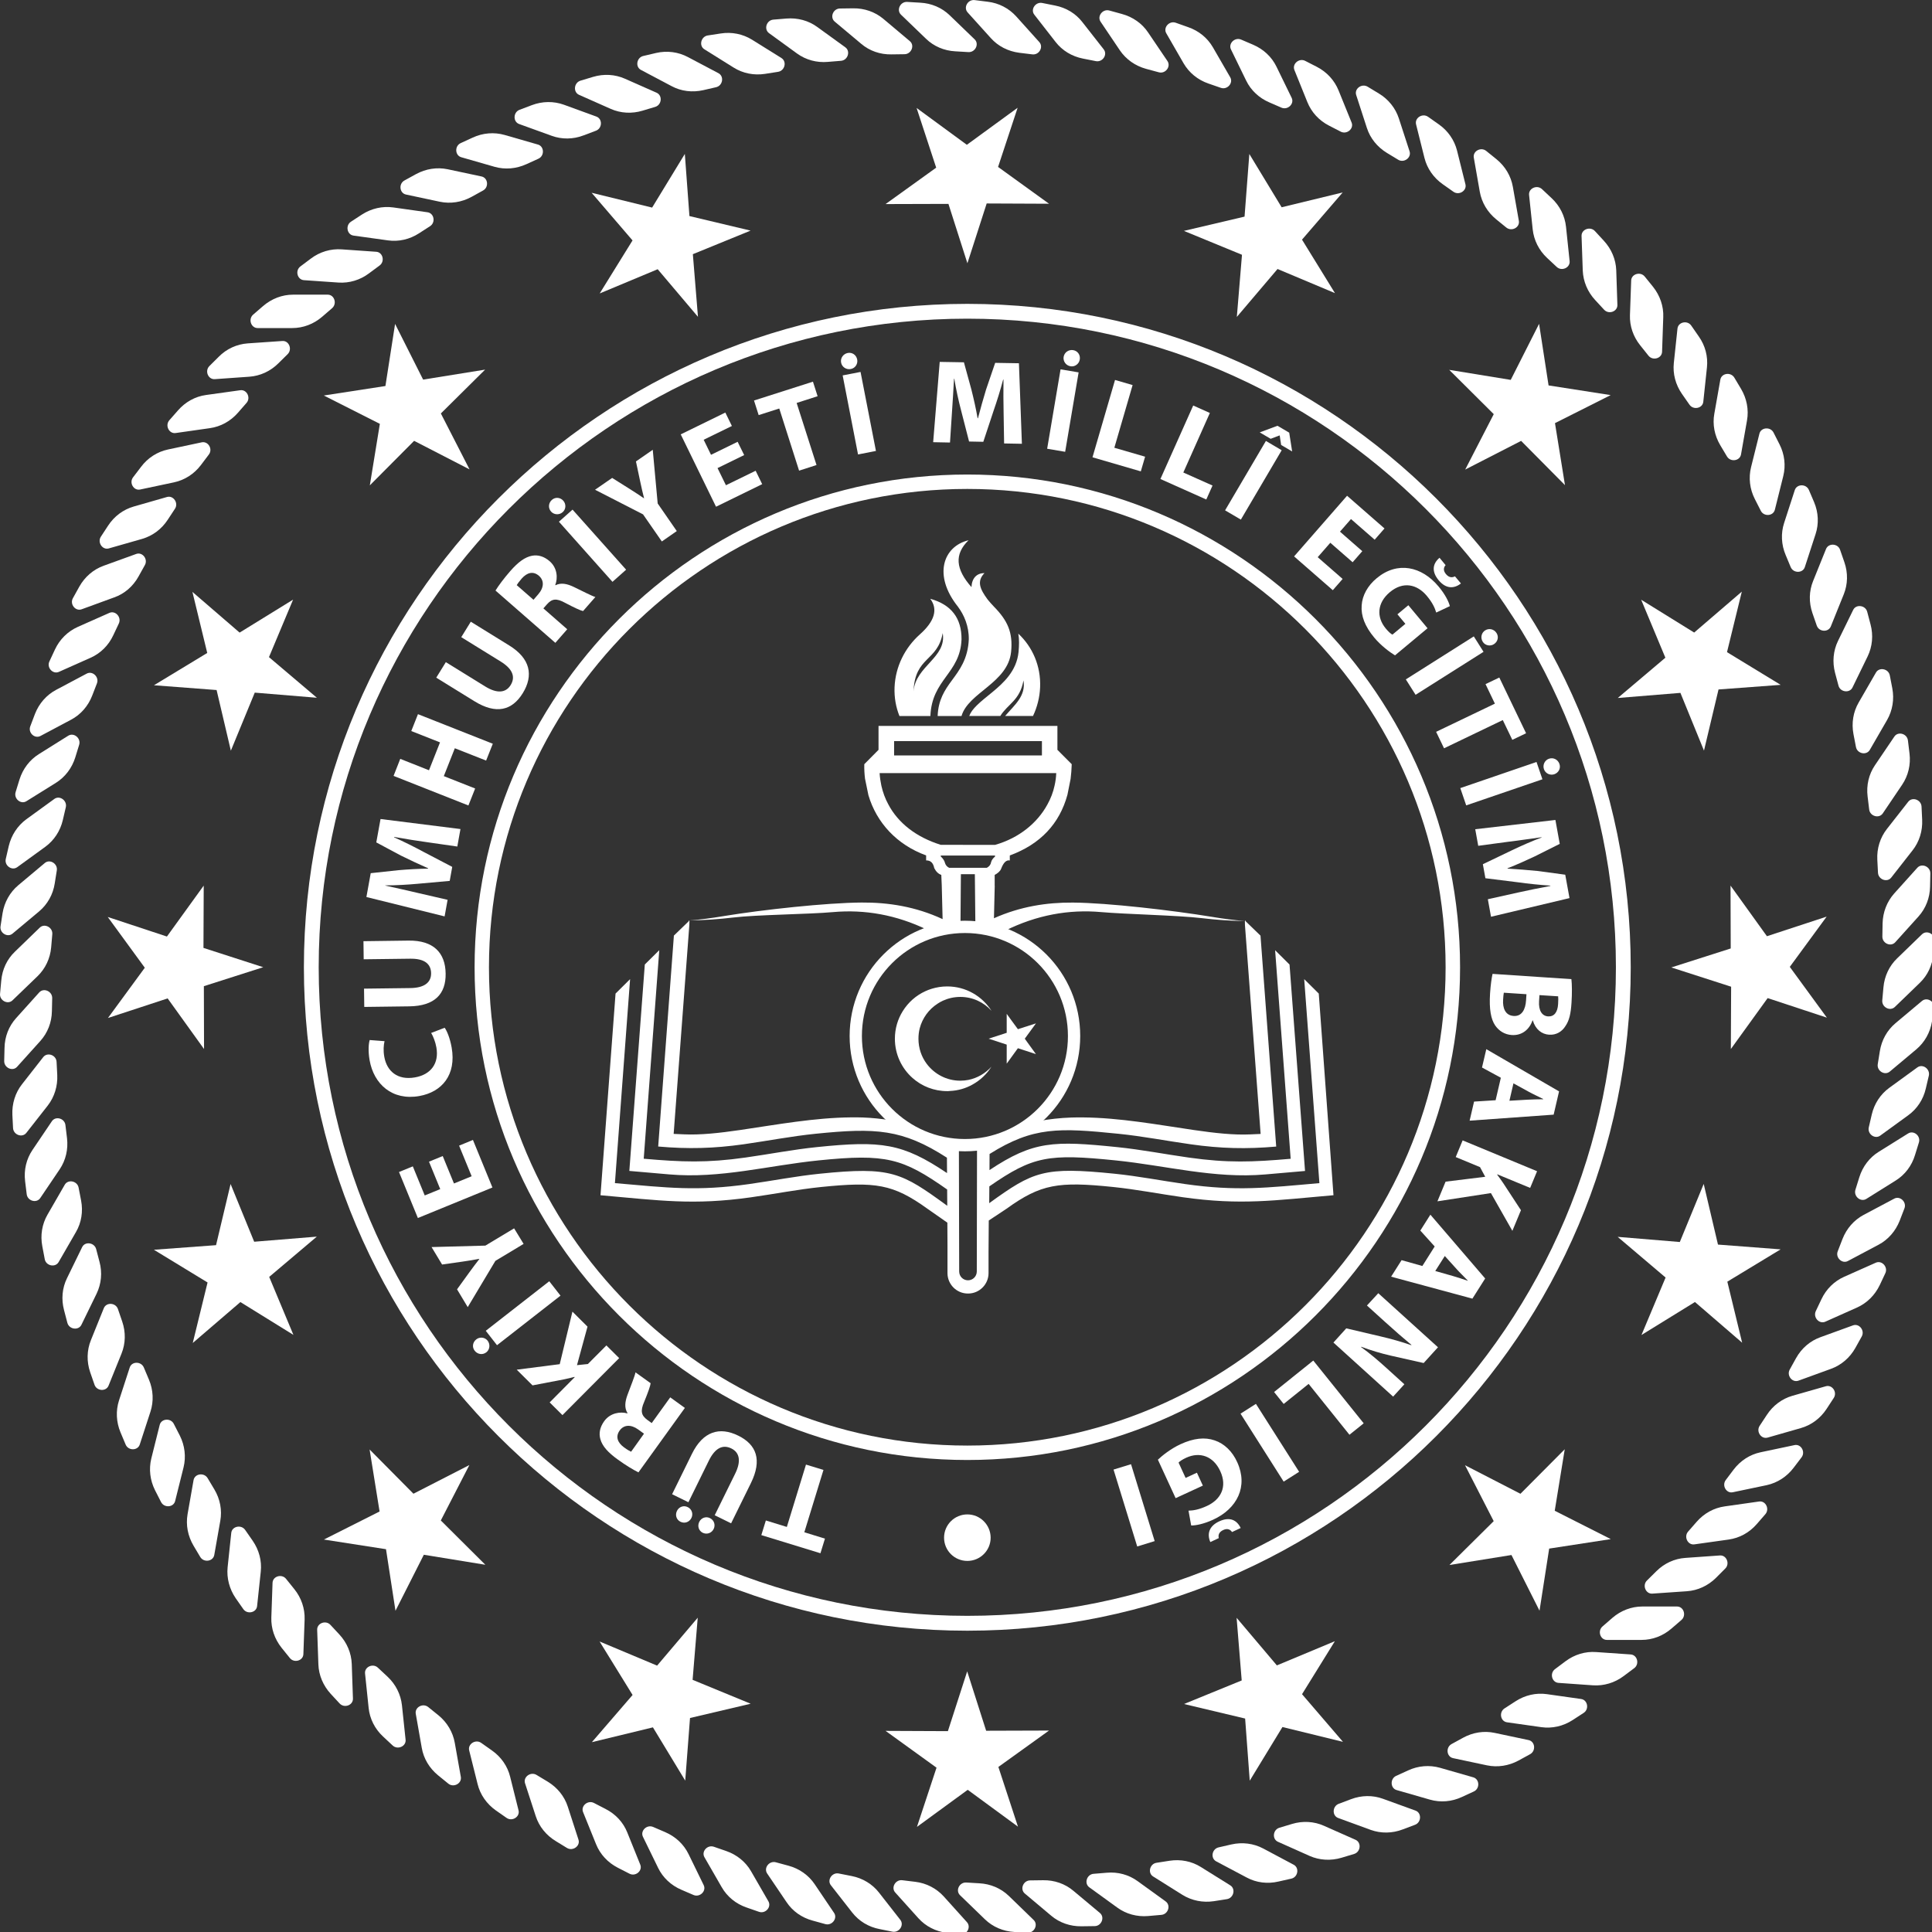 <?xml version="1.0" encoding="UTF-8"?>
<svg xmlns="http://www.w3.org/2000/svg" xmlns:xlink="http://www.w3.org/1999/xlink" width="300pt" height="300pt" viewBox="0 0 300 300" version="1.1">
<rect x="0" y="0" width="300" height="300" fill="#333333" stroke="none"/>
<g id="surface1">
<path style=" stroke:none;fill-rule:nonzero;fill:rgb(255,255,255);fill-opacity:1;" d="M 254.895 254.645 L 249.516 254.645 C 248.484 254.645 248.031 253.25 248.836 252.555 L 250.379 251.215 C 251.695 250.082 253.34 249.457 255.027 249.457 L 260.406 249.457 C 261.438 249.457 261.902 250.844 261.094 251.547 L 259.551 252.879 C 258.234 254.023 256.594 254.645 254.895 254.645 "/>
<path style=" stroke:none;fill-rule:nonzero;fill:rgb(255,255,255);fill-opacity:1;" d="M 261.934 247.086 L 256.562 247.457 C 255.547 247.52 254.984 246.168 255.734 245.426 L 257.195 243.98 C 258.422 242.754 260.02 242.023 261.703 241.91 L 267.07 241.531 C 268.098 241.457 268.652 242.824 267.895 243.566 L 266.453 245.012 C 265.211 246.238 263.625 246.969 261.934 247.086 "/>
<path style=" stroke:none;fill-rule:nonzero;fill:rgb(255,255,255);fill-opacity:1;" d="M 268.43 239.059 L 263.094 239.809 C 262.074 239.949 261.43 238.629 262.125 237.828 L 263.465 236.293 C 264.613 234.984 266.148 234.141 267.82 233.91 L 273.156 233.152 C 274.18 233.012 274.816 234.324 274.125 235.121 L 272.785 236.664 C 271.633 237.992 270.098 238.824 268.43 239.059 "/>
<path style=" stroke:none;fill-rule:nonzero;fill:rgb(255,255,255);fill-opacity:1;" d="M 274.34 230.613 L 269.074 231.715 C 268.066 231.938 267.336 230.668 267.973 229.82 L 269.199 228.195 C 270.254 226.805 271.727 225.859 273.379 225.508 L 278.648 224.395 C 279.656 224.176 280.387 225.445 279.746 226.293 L 278.508 227.922 C 277.461 229.301 275.988 230.25 274.34 230.613 "/>
<path style=" stroke:none;fill-rule:nonzero;fill:rgb(255,255,255);fill-opacity:1;" d="M 279.641 221.75 L 274.473 223.23 C 273.477 223.512 272.656 222.297 273.234 221.406 L 274.355 219.703 C 275.301 218.25 276.711 217.199 278.332 216.734 L 283.508 215.258 C 284.504 214.969 285.328 216.176 284.746 217.07 L 283.625 218.785 C 282.672 220.234 281.27 221.285 279.641 221.75 "/>
<path style=" stroke:none;fill-rule:nonzero;fill:rgb(255,255,255);fill-opacity:1;" d="M 284.32 212.551 L 279.27 214.387 C 278.297 214.742 277.391 213.594 277.91 212.66 L 278.898 210.879 C 279.746 209.359 281.074 208.215 282.672 207.641 L 287.723 205.805 C 288.695 205.445 289.602 206.602 289.09 207.527 L 288.094 209.316 C 287.242 210.832 285.91 211.973 284.32 212.551 "/>
<path style=" stroke:none;fill-rule:nonzero;fill:rgb(255,255,255);fill-opacity:1;" d="M 288.344 203.039 L 283.43 205.234 C 282.488 205.648 281.508 204.57 281.949 203.602 L 282.824 201.758 C 283.562 200.18 284.812 198.945 286.359 198.258 L 291.277 196.07 C 292.215 195.656 293.203 196.742 292.758 197.695 L 291.887 199.547 C 291.129 201.125 289.887 202.352 288.344 203.039 "/>
<path style=" stroke:none;fill-rule:nonzero;fill:rgb(255,255,255);fill-opacity:1;" d="M 291.695 193.285 L 286.941 195.809 C 286.039 196.293 284.973 195.277 285.363 194.297 L 286.102 192.387 C 286.738 190.762 287.891 189.449 289.383 188.648 L 294.137 186.125 C 295.043 185.641 296.109 186.66 295.715 187.648 L 294.984 189.547 C 294.34 191.176 293.191 192.492 291.695 193.285 "/>
<path style=" stroke:none;fill-rule:nonzero;fill:rgb(255,255,255);fill-opacity:1;" d="M 294.363 183.312 L 289.797 186.168 C 288.922 186.707 287.805 185.77 288.105 184.758 L 288.711 182.809 C 289.23 181.148 290.289 179.742 291.727 178.852 L 296.285 176.008 C 297.16 175.453 298.289 176.391 297.965 177.41 L 297.363 179.352 C 296.859 181.027 295.793 182.422 294.363 183.312 "/>
<path style=" stroke:none;fill-rule:nonzero;fill:rgb(255,255,255);fill-opacity:1;" d="M 296.32 173.172 L 291.965 176.336 C 291.129 176.945 289.945 176.09 290.184 175.059 L 290.645 173.066 C 291.039 171.371 292.004 169.906 293.375 168.91 L 297.727 165.746 C 298.562 165.137 299.742 166 299.508 167.031 L 299.039 169.023 C 298.648 170.727 297.68 172.184 296.32 173.172 "/>
<path style=" stroke:none;fill-rule:nonzero;fill:rgb(255,255,255);fill-opacity:1;" d="M 297.566 162.941 L 293.449 166.391 C 292.652 167.059 291.402 166.281 291.578 165.234 L 291.902 163.223 C 292.18 161.496 293.031 159.977 294.328 158.883 L 298.449 155.426 C 299.242 154.766 300.492 155.535 300.316 156.582 L 300 158.602 C 299.719 160.324 298.863 161.848 297.566 162.941 "/>
<path style=" stroke:none;fill-rule:nonzero;fill:rgb(255,255,255);fill-opacity:1;" d="M 298.098 152.625 L 294.23 156.363 C 293.477 157.078 292.188 156.398 292.277 155.34 L 292.461 153.305 C 292.617 151.566 293.367 149.984 294.586 148.812 L 298.449 145.074 C 299.195 144.359 300.496 145.047 300.395 146.105 L 300.211 148.137 C 300.062 149.871 299.32 151.457 298.098 152.625 "/>
<path style=" stroke:none;fill-rule:nonzero;fill:rgb(255,255,255);fill-opacity:1;" d="M 297.902 142.312 L 294.297 146.309 C 293.605 147.078 292.273 146.484 292.293 145.426 L 292.328 143.375 C 292.371 141.637 293 140.012 294.129 138.742 L 297.727 134.742 C 298.422 133.98 299.77 134.57 299.742 135.641 L 299.699 137.676 C 299.672 139.422 299.031 141.055 297.902 142.312 "/>
<path style=" stroke:none;fill-rule:nonzero;fill:rgb(255,255,255);fill-opacity:1;" d="M 296.992 132.031 L 293.68 136.258 C 293.051 137.086 291.668 136.582 291.613 135.523 L 291.508 133.477 C 291.422 131.75 291.949 130.066 292.988 128.734 L 296.305 124.5 C 296.941 123.684 298.309 124.176 298.375 125.234 L 298.473 127.281 C 298.555 129.027 298.031 130.699 296.992 132.031 "/>
<path style=" stroke:none;fill-rule:nonzero;fill:rgb(255,255,255);fill-opacity:1;" d="M 295.371 121.84 L 292.363 126.293 C 291.789 127.156 290.371 126.75 290.246 125.699 L 290 123.672 C 289.789 121.938 290.188 120.234 291.137 118.832 L 294.152 114.379 C 294.727 113.516 296.137 113.918 296.262 114.977 L 296.508 117.004 C 296.719 118.734 296.312 120.438 295.371 121.84 "/>
<path style=" stroke:none;fill-rule:nonzero;fill:rgb(255,255,255);fill-opacity:1;" d="M 293.031 111.793 L 290.344 116.441 C 289.824 117.34 288.387 117.031 288.191 115.992 L 287.805 113.988 C 287.484 112.281 287.762 110.551 288.613 109.086 L 291.297 104.434 C 291.809 103.539 293.254 103.84 293.449 104.883 L 293.836 106.883 C 294.16 108.586 293.871 110.32 293.031 111.793 "/>
<path style=" stroke:none;fill-rule:nonzero;fill:rgb(255,255,255);fill-opacity:1;" d="M 290.008 101.918 L 287.652 106.758 C 287.203 107.676 285.734 107.48 285.477 106.457 L 284.949 104.484 C 284.504 102.801 284.664 101.055 285.398 99.535 L 287.762 94.703 C 288.211 93.777 289.676 93.98 289.938 94.996 L 290.461 96.973 C 290.906 98.648 290.742 100.402 290.008 101.918 "/>
<path style=" stroke:none;fill-rule:nonzero;fill:rgb(255,255,255);fill-opacity:1;" d="M 286.297 92.289 L 284.285 97.277 C 283.891 98.23 282.434 98.133 282.098 97.121 L 281.43 95.191 C 280.863 93.543 280.898 91.797 281.535 90.227 L 283.547 85.242 C 283.941 84.289 285.406 84.379 285.734 85.391 L 286.402 87.324 C 286.969 88.973 286.93 90.719 286.297 92.289 "/>
<path style=" stroke:none;fill-rule:nonzero;fill:rgb(255,255,255);fill-opacity:1;" d="M 281.922 82.934 L 280.254 88.055 C 279.945 89.027 278.477 89.043 278.059 88.062 L 277.273 86.176 C 276.594 84.57 276.516 82.816 277.035 81.215 L 278.695 76.098 C 279.02 75.121 280.484 75.109 280.891 76.098 L 281.691 77.969 C 282.371 79.582 282.449 81.328 281.922 82.934 "/>
<path style=" stroke:none;fill-rule:nonzero;fill:rgb(255,255,255);fill-opacity:1;" d="M 276.906 73.922 L 275.602 79.141 C 275.359 80.152 273.891 80.258 273.414 79.309 L 272.484 77.48 C 271.695 75.93 271.5 74.191 271.902 72.551 L 273.203 67.332 C 273.457 66.336 274.922 66.23 275.398 67.176 L 276.32 68.992 C 277.109 70.535 277.312 72.281 276.906 73.922 "/>
<path style=" stroke:none;fill-rule:nonzero;fill:rgb(255,255,255);fill-opacity:1;" d="M 271.277 65.27 L 270.344 70.566 C 270.168 71.582 268.711 71.793 268.164 70.879 L 267.117 69.125 C 266.227 67.625 265.898 65.906 266.199 64.246 L 267.133 58.953 C 267.312 57.934 268.758 57.73 269.305 58.637 L 270.352 60.391 C 271.234 61.883 271.57 63.609 271.277 65.27 "/>
<path style=" stroke:none;fill-rule:nonzero;fill:rgb(255,255,255);fill-opacity:1;" d="M 265.055 57.039 L 264.488 62.379 C 264.391 63.406 262.953 63.715 262.344 62.844 L 261.18 61.176 C 260.184 59.742 259.734 58.047 259.91 56.371 L 260.477 51.027 C 260.582 49.996 262.02 49.688 262.617 50.559 L 263.785 52.242 C 264.789 53.664 265.23 55.348 265.055 57.039 "/>
<path style=" stroke:none;fill-rule:nonzero;fill:rgb(255,255,255);fill-opacity:1;" d="M 258.27 49.246 L 258.086 54.625 C 258.051 55.656 256.641 56.062 255.977 55.234 L 254.707 53.645 C 253.605 52.281 253.043 50.629 253.098 48.938 L 253.289 43.559 C 253.324 42.527 254.734 42.121 255.398 42.949 L 256.684 44.535 C 257.77 45.902 258.34 47.562 258.27 49.246 "/>
<path style=" stroke:none;fill-rule:nonzero;fill:rgb(255,255,255);fill-opacity:1;" d="M 250.969 41.961 L 251.148 47.34 C 251.191 48.371 249.812 48.875 249.09 48.098 L 247.699 46.594 C 246.516 45.32 245.84 43.699 245.77 42.016 L 245.582 36.637 C 245.555 35.605 246.93 35.102 247.656 35.879 L 249.039 37.379 C 250.223 38.656 250.906 40.277 250.969 41.961 "/>
<path style=" stroke:none;fill-rule:nonzero;fill:rgb(255,255,255);fill-opacity:1;" d="M 243.168 35.199 L 243.73 40.543 C 243.836 41.566 242.504 42.176 241.727 41.449 L 240.23 40.051 C 238.961 38.867 238.176 37.289 237.996 35.613 L 237.434 30.27 C 237.328 29.246 238.668 28.648 239.438 29.367 L 240.934 30.77 C 242.203 31.953 242.988 33.523 243.168 35.199 "/>
<path style=" stroke:none;fill-rule:nonzero;fill:rgb(255,255,255);fill-opacity:1;" d="M 234.914 29 L 235.848 34.297 C 236.023 35.32 234.734 36 233.898 35.332 L 232.32 34.051 C 230.977 32.949 230.078 31.449 229.781 29.777 L 228.852 24.484 C 228.668 23.461 229.965 22.773 230.785 23.441 L 232.379 24.73 C 233.723 25.824 234.621 27.332 234.914 29 "/>
<path style=" stroke:none;fill-rule:nonzero;fill:rgb(255,255,255);fill-opacity:1;" d="M 226.25 23.391 L 227.551 28.609 C 227.805 29.605 226.562 30.395 225.688 29.777 L 224.023 28.602 C 222.602 27.605 221.598 26.152 221.191 24.527 L 219.887 19.309 C 219.641 18.301 220.883 17.527 221.754 18.137 L 223.414 19.309 C 224.84 20.305 225.84 21.758 226.25 23.391 "/>
<path style=" stroke:none;fill-rule:nonzero;fill:rgb(255,255,255);fill-opacity:1;" d="M 217.215 18.391 L 218.879 23.504 C 219.195 24.484 218.008 25.355 217.105 24.801 L 215.359 23.742 C 213.871 22.836 212.77 21.477 212.25 19.871 L 210.59 14.758 C 210.266 13.777 211.453 12.914 212.363 13.461 L 214.109 14.52 C 215.598 15.418 216.691 16.785 217.215 18.391 "/>
<path style=" stroke:none;fill-rule:nonzero;fill:rgb(255,255,255);fill-opacity:1;" d="M 207.855 14.051 L 209.875 19.027 C 210.266 19.984 209.137 20.93 208.191 20.445 L 206.383 19.512 C 204.824 18.719 203.641 17.43 203.008 15.859 L 200.996 10.875 C 200.609 9.918 201.727 8.973 202.664 9.449 L 204.488 10.383 C 206.039 11.188 207.215 12.473 207.855 14.051 "/>
<path style=" stroke:none;fill-rule:nonzero;fill:rgb(255,255,255);fill-opacity:1;" d="M 198.211 10.355 L 200.566 15.188 C 201.023 16.113 199.973 17.129 198.996 16.723 L 197.117 15.906 C 195.52 15.227 194.234 14.027 193.5 12.508 L 191.145 7.676 C 190.695 6.758 191.738 5.734 192.723 6.148 L 194.602 6.953 C 196.199 7.641 197.477 8.84 198.211 10.355 "/>
<path style=" stroke:none;fill-rule:nonzero;fill:rgb(255,255,255);fill-opacity:1;" d="M 188.34 7.348 L 191.031 12.004 C 191.543 12.898 190.566 13.992 189.566 13.637 L 187.637 12.969 C 185.988 12.402 184.629 11.285 183.785 9.828 L 181.102 5.172 C 180.582 4.273 181.562 3.18 182.566 3.531 L 184.48 4.211 C 186.137 4.777 187.488 5.879 188.34 7.348 "/>
<path style=" stroke:none;fill-rule:nonzero;fill:rgb(255,255,255);fill-opacity:1;" d="M 178.27 5.031 L 181.285 9.484 C 181.859 10.355 180.953 11.512 179.93 11.223 L 177.961 10.691 C 176.277 10.227 174.848 9.219 173.898 7.824 L 170.898 3.371 C 170.324 2.52 171.215 1.355 172.242 1.629 L 174.215 2.172 C 175.891 2.625 177.336 3.637 178.27 5.031 "/>
<path style=" stroke:none;fill-rule:nonzero;fill:rgb(255,255,255);fill-opacity:1;" d="M 168.07 3.434 L 171.387 7.668 C 172.02 8.48 171.207 9.703 170.16 9.492 L 168.164 9.098 C 166.445 8.762 164.949 7.852 163.914 6.52 L 160.609 2.281 C 159.973 1.477 160.785 0.258 161.832 0.461 L 163.828 0.859 C 165.531 1.188 167.035 2.094 168.07 3.434 "/>
<path style=" stroke:none;fill-rule:nonzero;fill:rgb(255,255,255);fill-opacity:1;" d="M 157.793 2.543 L 161.387 6.539 C 162.074 7.312 161.348 8.578 160.289 8.441 L 158.273 8.195 C 156.535 7.969 154.98 7.172 153.852 5.914 L 150.246 1.918 C 149.566 1.148 150.289 -0.117 151.348 0.016 L 153.375 0.27 C 155.098 0.473 156.656 1.285 157.793 2.543 "/>
<path style=" stroke:none;fill-rule:nonzero;fill:rgb(255,255,255);fill-opacity:1;" d="M 147.469 2.375 L 151.348 6.117 C 152.082 6.832 151.445 8.145 150.379 8.09 L 148.344 7.969 C 146.605 7.879 144.992 7.191 143.781 6.012 L 139.902 2.277 C 139.16 1.559 139.797 0.242 140.855 0.297 L 142.895 0.418 C 144.641 0.508 146.25 1.195 147.469 2.375 "/>
<path style=" stroke:none;fill-rule:nonzero;fill:rgb(255,255,255);fill-opacity:1;" d="M 137.16 2.922 L 141.277 6.387 C 142.07 7.039 141.523 8.398 140.461 8.418 L 138.422 8.445 C 136.684 8.48 135.027 7.906 133.738 6.812 L 129.613 3.355 C 128.82 2.688 129.367 1.328 130.43 1.32 L 132.469 1.293 C 134.207 1.266 135.863 1.84 137.16 2.922 "/>
<path style=" stroke:none;fill-rule:nonzero;fill:rgb(255,255,255);fill-opacity:1;" d="M 126.914 4.195 L 131.27 7.352 C 132.098 7.957 131.648 9.352 130.598 9.441 L 128.555 9.609 C 126.824 9.766 125.125 9.297 123.758 8.305 L 119.41 5.145 C 118.578 4.535 119.02 3.137 120.086 3.047 L 122.117 2.879 C 123.855 2.738 125.547 3.195 126.914 4.195 "/>
<path style=" stroke:none;fill-rule:nonzero;fill:rgb(255,255,255);fill-opacity:1;" d="M 116.781 6.168 L 121.348 9.016 C 122.215 9.57 121.871 10.984 120.82 11.152 L 118.801 11.469 C 117.082 11.734 115.363 11.398 113.926 10.496 L 109.367 7.648 C 108.492 7.094 108.852 5.676 109.887 5.508 L 111.906 5.199 C 113.625 4.926 115.344 5.277 116.781 6.168 "/>
<path style=" stroke:none;fill-rule:nonzero;fill:rgb(255,255,255);fill-opacity:1;" d="M 106.816 8.859 L 111.57 11.371 C 112.477 11.867 112.23 13.305 111.191 13.543 L 109.199 14 C 107.496 14.387 105.758 14.168 104.277 13.371 L 99.516 10.852 C 98.613 10.367 98.863 8.922 99.895 8.691 L 101.887 8.223 C 103.578 7.836 105.316 8.062 106.816 8.859 "/>
<path style=" stroke:none;fill-rule:nonzero;fill:rgb(255,255,255);fill-opacity:1;" d="M 97.047 12.227 L 101.965 14.402 C 102.902 14.828 102.762 16.285 101.746 16.594 L 99.781 17.184 C 98.121 17.688 96.359 17.59 94.824 16.902 L 89.91 14.723 C 88.969 14.297 89.117 12.844 90.133 12.527 L 92.09 11.938 C 93.758 11.441 95.504 11.539 97.047 12.227 "/>
<path style=" stroke:none;fill-rule:nonzero;fill:rgb(255,255,255);fill-opacity:1;" d="M 87.551 16.258 L 92.609 18.102 C 93.578 18.461 93.535 19.918 92.539 20.297 L 90.625 21.02 C 89.012 21.645 87.238 21.664 85.652 21.082 L 80.602 19.254 C 79.637 18.895 79.684 17.43 80.672 17.051 L 82.582 16.328 C 84.207 15.711 85.969 15.691 87.551 16.258 "/>
<path style=" stroke:none;fill-rule:nonzero;fill:rgb(255,255,255);fill-opacity:1;" d="M 78.359 20.957 L 83.527 22.445 C 84.516 22.723 84.578 24.195 83.613 24.641 L 81.754 25.488 C 80.168 26.215 78.422 26.363 76.801 25.902 L 71.621 24.414 C 70.633 24.125 70.574 22.66 71.543 22.219 L 73.402 21.363 C 74.984 20.633 76.738 20.496 78.359 20.957 "/>
<path style=" stroke:none;fill-rule:nonzero;fill:rgb(255,255,255);fill-opacity:1;" d="M 69.508 26.281 L 74.777 27.402 C 75.785 27.621 75.945 29.07 75.008 29.582 L 73.219 30.57 C 71.695 31.406 69.957 31.672 68.305 31.328 L 63.043 30.207 C 62.035 29.996 61.871 28.539 62.797 28.027 L 64.594 27.039 C 66.129 26.203 67.859 25.938 69.508 26.281 "/>
<path style=" stroke:none;fill-rule:nonzero;fill:rgb(255,255,255);fill-opacity:1;" d="M 61.066 32.211 L 66.387 32.961 C 67.414 33.109 67.672 34.547 66.781 35.121 L 65.062 36.23 C 63.605 37.176 61.895 37.562 60.223 37.324 L 54.887 36.582 C 53.863 36.434 53.617 34.988 54.504 34.422 L 56.215 33.305 C 57.688 32.359 59.391 31.98 61.066 32.211 "/>
<path style=" stroke:none;fill-rule:nonzero;fill:rgb(255,255,255);fill-opacity:1;" d="M 53.051 38.719 L 58.414 39.094 C 59.445 39.156 59.805 40.586 58.949 41.223 L 57.309 42.438 C 55.918 43.488 54.242 43.988 52.551 43.875 L 47.188 43.504 C 46.156 43.426 45.793 42.008 46.648 41.371 L 48.281 40.145 C 49.672 39.098 51.359 38.602 53.051 38.719 "/>
<path style=" stroke:none;fill-rule:nonzero;fill:rgb(255,255,255);fill-opacity:1;" d="M 45.504 45.754 L 50.891 45.754 C 51.914 45.754 52.379 47.148 51.57 47.852 L 50.027 49.184 C 48.711 50.32 47.074 50.941 45.379 50.941 L 40.008 50.941 C 38.969 50.941 38.508 49.547 39.312 48.852 L 40.855 47.52 C 42.176 46.387 43.809 45.754 45.504 45.754 "/>
<path style=" stroke:none;fill-rule:nonzero;fill:rgb(255,255,255);fill-opacity:1;" d="M 38.473 53.32 L 43.844 52.949 C 44.867 52.871 45.422 54.23 44.676 54.984 L 43.219 56.422 C 41.992 57.648 40.395 58.375 38.715 58.496 L 33.344 58.875 C 32.312 58.945 31.762 57.586 32.516 56.84 L 33.961 55.402 C 35.188 54.16 36.781 53.441 38.473 53.32 "/>
<path style=" stroke:none;fill-rule:nonzero;fill:rgb(255,255,255);fill-opacity:1;" d="M 31.984 61.336 L 37.312 60.594 C 38.332 60.453 38.977 61.77 38.281 62.562 L 36.941 64.098 C 35.793 65.41 34.258 66.25 32.586 66.484 L 27.266 67.242 C 26.242 67.379 25.598 66.07 26.289 65.262 L 27.637 63.727 C 28.773 62.422 30.309 61.566 31.984 61.336 "/>
<path style=" stroke:none;fill-rule:nonzero;fill:rgb(255,255,255);fill-opacity:1;" d="M 26.066 69.801 L 31.324 68.684 C 32.336 68.477 33.078 69.738 32.426 70.586 L 31.199 72.211 C 30.148 73.602 28.668 74.547 27.02 74.898 L 21.762 76.012 C 20.75 76.23 20.02 74.961 20.66 74.121 L 21.902 72.492 C 22.945 71.098 24.426 70.152 26.066 69.801 "/>
<path style=" stroke:none;fill-rule:nonzero;fill:rgb(255,255,255);fill-opacity:1;" d="M 20.758 78.656 L 25.934 77.172 C 26.922 76.891 27.75 78.109 27.176 78.988 L 26.051 80.699 C 25.098 82.164 23.695 83.207 22.07 83.68 L 16.902 85.156 C 15.91 85.445 15.09 84.227 15.66 83.34 L 16.781 81.629 C 17.727 80.172 19.137 79.121 20.758 78.656 "/>
<path style=" stroke:none;fill-rule:nonzero;fill:rgb(255,255,255);fill-opacity:1;" d="M 16.086 87.852 L 21.145 86.02 C 22.109 85.664 23.016 86.82 22.496 87.746 L 21.5 89.535 C 20.652 91.055 19.328 92.207 17.727 92.766 L 12.68 94.609 C 11.711 94.961 10.801 93.812 11.32 92.887 L 12.312 91.098 C 13.168 89.574 14.496 88.426 16.086 87.852 "/>
<path style=" stroke:none;fill-rule:nonzero;fill:rgb(255,255,255);fill-opacity:1;" d="M 12.062 97.352 L 16.977 95.172 C 17.918 94.75 18.898 95.84 18.457 96.805 L 17.586 98.648 C 16.852 100.227 15.602 101.457 14.055 102.141 L 9.137 104.332 C 8.199 104.742 7.215 103.656 7.672 102.703 L 8.535 100.852 C 9.266 99.281 10.52 98.047 12.062 97.352 "/>
<path style=" stroke:none;fill-rule:nonzero;fill:rgb(255,255,255);fill-opacity:1;" d="M 8.711 107.121 L 13.465 104.598 C 14.367 104.113 15.434 105.129 15.051 106.117 L 14.312 108.027 C 13.68 109.645 12.523 110.973 11.031 111.758 L 6.285 114.281 C 5.371 114.766 4.312 113.754 4.707 112.766 L 5.43 110.859 C 6.066 109.23 7.223 107.914 8.711 107.121 "/>
<path style=" stroke:none;fill-rule:nonzero;fill:rgb(255,255,255);fill-opacity:1;" d="M 6.043 117.094 L 10.602 114.238 C 11.48 113.699 12.602 114.641 12.293 115.648 L 11.691 117.605 C 11.172 119.266 10.113 120.664 8.68 121.559 L 4.109 124.406 C 3.238 124.961 2.109 124.023 2.426 122.996 L 3.023 121.055 C 3.547 119.379 4.613 117.984 6.043 117.094 "/>
<path style=" stroke:none;fill-rule:nonzero;fill:rgb(255,255,255);fill-opacity:1;" d="M 4.082 127.219 L 8.438 124.059 C 9.27 123.453 10.461 124.316 10.219 125.348 L 9.754 127.34 C 9.363 129.027 8.395 130.5 7.027 131.496 L 2.68 134.652 C 1.844 135.262 0.652 134.402 0.898 133.371 L 1.359 131.379 C 1.762 129.68 2.723 128.223 4.082 127.219 "/>
<path style=" stroke:none;fill-rule:nonzero;fill:rgb(255,255,255);fill-opacity:1;" d="M 2.832 137.465 L 6.957 134.008 C 7.75 133.34 8.996 134.125 8.82 135.164 L 8.5 137.176 C 8.234 138.902 7.371 140.426 6.074 141.52 L 1.949 144.969 C 1.164 145.633 -0.09 144.863 0.086 143.82 L 0.398 141.797 C 0.68 140.082 1.543 138.551 2.832 137.465 "/>
<path style=" stroke:none;fill-rule:nonzero;fill:rgb(255,255,255);fill-opacity:1;" d="M 2.312 147.781 L 6.18 144.035 C 6.922 143.328 8.219 144.008 8.121 145.066 L 7.945 147.102 C 7.793 148.832 7.039 150.418 5.82 151.594 L 1.941 155.332 C 1.207 156.047 -0.098 155.359 0.008 154.309 L 0.195 152.277 C 0.344 150.535 1.086 148.953 2.312 147.781 "/>
<path style=" stroke:none;fill-rule:nonzero;fill:rgb(255,255,255);fill-opacity:1;" d="M 2.496 158.098 L 6.094 154.098 C 6.789 153.34 8.121 153.922 8.105 154.984 L 8.059 157.031 C 8.031 158.762 7.391 160.395 6.254 161.652 L 2.656 165.648 C 1.969 166.422 0.633 165.816 0.652 164.758 L 0.703 162.723 C 0.73 160.977 1.367 159.352 2.496 158.098 "/>
<path style=" stroke:none;fill-rule:nonzero;fill:rgb(255,255,255);fill-opacity:1;" d="M 3.406 168.375 L 6.719 164.141 C 7.363 163.336 8.73 163.824 8.785 164.883 L 8.891 166.934 C 8.969 168.656 8.449 170.34 7.414 171.672 L 4.094 175.906 C 3.465 176.723 2.082 176.223 2.027 175.164 L 1.922 173.125 C 1.844 171.387 2.371 169.695 3.406 168.375 "/>
<path style=" stroke:none;fill-rule:nonzero;fill:rgb(255,255,255);fill-opacity:1;" d="M 5.043 178.566 L 8.051 174.113 C 8.625 173.25 10.043 173.648 10.16 174.703 L 10.406 176.734 C 10.609 178.461 10.211 180.164 9.27 181.566 L 6.254 186.027 C 5.68 186.891 4.266 186.484 4.145 185.43 L 3.898 183.41 C 3.688 181.672 4.094 179.969 5.043 178.566 "/>
<path style=" stroke:none;fill-rule:nonzero;fill:rgb(255,255,255);fill-opacity:1;" d="M 7.371 188.621 L 10.055 183.965 C 10.574 183.074 12.012 183.375 12.207 184.422 L 12.594 186.422 C 12.918 188.125 12.645 189.855 11.789 191.32 L 9.102 195.977 C 8.582 196.867 7.145 196.566 6.949 195.531 L 6.57 193.523 C 6.242 191.82 6.527 190.086 7.371 188.621 "/>
<path style=" stroke:none;fill-rule:nonzero;fill:rgb(255,255,255);fill-opacity:1;" d="M 10.398 198.488 L 12.758 193.648 C 13.203 192.73 14.656 192.934 14.93 193.953 L 15.449 195.93 C 15.906 197.613 15.734 199.352 15 200.879 L 12.645 205.711 C 12.195 206.637 10.734 206.434 10.461 205.41 L 9.945 203.441 C 9.496 201.75 9.656 200.004 10.398 198.488 "/>
<path style=" stroke:none;fill-rule:nonzero;fill:rgb(255,255,255);fill-opacity:1;" d="M 14.109 208.117 L 16.121 203.133 C 16.516 202.172 17.98 202.27 18.316 203.277 L 18.977 205.207 C 19.543 206.855 19.504 208.609 18.871 210.18 L 16.859 215.156 C 16.48 216.117 15.008 216.02 14.672 215.012 L 14.004 213.082 C 13.441 211.434 13.477 209.688 14.109 208.117 "/>
<path style=" stroke:none;fill-rule:nonzero;fill:rgb(255,255,255);fill-opacity:1;" d="M 18.477 217.465 L 20.141 212.352 C 20.457 211.363 21.922 211.363 22.336 212.348 L 23.129 214.23 C 23.801 215.824 23.887 217.586 23.367 219.191 L 21.703 224.301 C 21.383 225.285 19.914 225.285 19.508 224.309 L 18.715 222.422 C 18.043 220.816 17.965 219.07 18.477 217.465 "/>
<path style=" stroke:none;fill-rule:nonzero;fill:rgb(255,255,255);fill-opacity:1;" d="M 23.492 226.484 L 24.797 221.266 C 25.043 220.258 26.516 220.152 26.992 221.105 L 27.926 222.922 C 28.703 224.477 28.906 226.215 28.5 227.859 L 27.195 233.082 C 26.949 234.078 25.492 234.184 25.008 233.234 L 24.082 231.422 C 23.297 229.871 23.094 228.125 23.492 226.484 "/>
<path style=" stroke:none;fill-rule:nonzero;fill:rgb(255,255,255);fill-opacity:1;" d="M 29.125 235.129 L 30.055 229.836 C 30.238 228.82 31.684 228.609 32.238 229.52 L 33.289 231.281 C 34.18 232.773 34.504 234.504 34.207 236.152 L 33.273 241.449 C 33.094 242.473 31.641 242.676 31.094 241.766 L 30.051 240.012 C 29.164 238.516 28.836 236.797 29.125 235.129 "/>
<path style=" stroke:none;fill-rule:nonzero;fill:rgb(255,255,255);fill-opacity:1;" d="M 35.344 243.371 L 35.91 238.027 C 36.016 237.004 37.449 236.688 38.066 237.562 L 39.23 239.238 C 40.223 240.668 40.672 242.367 40.492 244.043 L 39.922 249.395 C 39.816 250.418 38.379 250.727 37.777 249.855 L 36.605 248.18 C 35.625 246.75 35.176 245.047 35.344 243.371 "/>
<path style=" stroke:none;fill-rule:nonzero;fill:rgb(255,255,255);fill-opacity:1;" d="M 42.133 251.16 L 42.32 245.781 C 42.355 244.75 43.766 244.336 44.426 245.172 L 45.707 246.766 C 46.797 248.117 47.355 249.777 47.301 251.469 L 47.109 256.848 C 47.082 257.879 45.668 258.285 45.008 257.457 L 43.723 255.867 C 42.637 254.5 42.074 252.844 42.133 251.16 "/>
<path style=" stroke:none;fill-rule:nonzero;fill:rgb(255,255,255);fill-opacity:1;" d="M 49.438 258.445 L 49.25 253.066 C 49.223 252.039 50.59 251.531 51.312 252.312 L 52.699 253.805 C 53.879 255.074 54.559 256.699 54.621 258.383 L 54.805 263.754 C 54.84 264.793 53.465 265.297 52.734 264.512 L 51.352 263.02 C 50.184 261.742 49.496 260.129 49.438 258.445 "/>
<path style=" stroke:none;fill-rule:nonzero;fill:rgb(255,255,255);fill-opacity:1;" d="M 57.242 265.207 L 56.684 259.855 C 56.578 258.832 57.91 258.23 58.68 258.957 L 60.176 260.355 C 61.445 261.539 62.23 263.109 62.414 264.793 L 62.98 270.145 C 63.086 271.168 61.746 271.758 60.977 271.043 L 59.473 269.641 C 58.199 268.453 57.414 266.883 57.242 265.207 "/>
<path style=" stroke:none;fill-rule:nonzero;fill:rgb(255,255,255);fill-opacity:1;" d="M 65.492 271.406 L 64.559 266.113 C 64.383 265.094 65.672 264.402 66.5 265.074 L 68.086 266.355 C 69.434 267.457 70.324 268.965 70.617 270.629 L 71.559 275.922 C 71.73 276.938 70.441 277.625 69.621 276.969 L 68.031 275.676 C 66.684 274.574 65.777 273.074 65.492 271.406 "/>
<path style=" stroke:none;fill-rule:nonzero;fill:rgb(255,255,255);fill-opacity:1;" d="M 74.16 277.023 L 72.855 271.805 C 72.602 270.809 73.852 270.023 74.719 270.633 L 76.387 271.812 C 77.812 272.809 78.816 274.254 79.215 275.895 L 80.52 281.113 C 80.766 282.113 79.523 282.895 78.652 282.277 L 76.984 281.113 C 75.562 280.102 74.559 278.664 74.16 277.023 "/>
<path style=" stroke:none;fill-rule:nonzero;fill:rgb(255,255,255);fill-opacity:1;" d="M 83.191 282.016 L 81.527 276.902 C 81.215 275.93 82.391 275.059 83.305 275.605 L 85.055 276.66 C 86.535 277.562 87.645 278.922 88.164 280.531 L 89.824 285.656 C 90.148 286.629 88.957 287.5 88.043 286.953 L 86.305 285.887 C 84.812 284.988 83.711 283.621 83.191 282.016 "/>
<path style=" stroke:none;fill-rule:nonzero;fill:rgb(255,255,255);fill-opacity:1;" d="M 92.551 286.355 L 90.539 281.379 C 90.152 280.426 91.277 279.477 92.223 279.961 L 94.031 280.895 C 95.59 281.688 96.781 282.977 97.406 284.547 L 99.418 289.535 C 99.812 290.488 98.695 291.434 97.75 290.949 L 95.926 290.016 C 94.375 289.219 93.184 287.934 92.551 286.355 "/>
<path style=" stroke:none;fill-rule:nonzero;fill:rgb(255,255,255);fill-opacity:1;" d="M 102.195 290.051 L 99.84 285.223 C 99.383 284.297 100.43 283.27 101.41 283.684 L 103.289 284.492 C 104.895 285.18 106.172 286.379 106.914 287.895 L 109.27 292.723 C 109.719 293.648 108.668 294.668 107.691 294.254 L 105.812 293.445 C 104.215 292.766 102.93 291.566 102.195 290.051 "/>
<path style=" stroke:none;fill-rule:nonzero;fill:rgb(255,255,255);fill-opacity:1;" d="M 112.074 293.055 L 109.391 288.398 C 108.871 287.5 109.84 286.414 110.855 286.766 L 112.777 287.43 C 114.426 288.004 115.785 289.113 116.625 290.57 L 119.312 295.227 C 119.832 296.125 118.852 297.219 117.848 296.863 L 115.926 296.195 C 114.27 295.629 112.918 294.52 112.074 293.055 "/>
<path style=" stroke:none;fill-rule:nonzero;fill:rgb(255,255,255);fill-opacity:1;" d="M 122.133 295.359 L 119.125 290.914 C 118.547 290.051 119.445 288.895 120.477 289.176 L 122.441 289.707 C 124.125 290.164 125.562 291.18 126.508 292.586 L 129.516 297.039 C 130.09 297.887 129.195 299.051 128.168 298.777 L 126.199 298.234 C 124.504 297.781 123.07 296.77 122.133 295.359 "/>
<path style=" stroke:none;fill-rule:nonzero;fill:rgb(255,255,255);fill-opacity:1;" d="M 132.328 296.973 L 129.023 292.746 C 128.379 291.934 129.199 290.711 130.238 290.914 L 132.242 291.309 C 133.957 291.645 135.457 292.555 136.492 293.883 L 139.805 298.117 C 140.434 298.93 139.621 300.145 138.578 299.949 L 136.578 299.547 C 134.867 299.219 133.375 298.312 132.328 296.973 "/>
<path style=" stroke:none;fill-rule:nonzero;fill:rgb(255,255,255);fill-opacity:1;" d="M 142.609 297.863 L 139.012 293.867 C 138.316 293.098 139.055 291.828 140.105 291.961 L 142.125 292.207 C 143.855 292.414 145.414 293.23 146.551 294.484 L 150.152 298.48 C 150.836 299.254 150.113 300.523 149.055 300.391 L 147.027 300.129 C 145.301 299.918 143.746 299.121 142.609 297.863 "/>
<path style=" stroke:none;fill-rule:nonzero;fill:rgb(255,255,255);fill-opacity:1;" d="M 152.938 298.031 L 149.074 294.289 C 148.332 293.574 148.961 292.262 150.035 292.316 L 152.07 292.438 C 153.809 292.527 155.422 293.215 156.641 294.387 L 160.504 298.133 C 161.25 298.848 160.609 300.164 159.551 300.109 L 157.512 299.996 C 155.758 299.898 154.152 299.203 152.938 298.031 "/>
<path style=" stroke:none;fill-rule:nonzero;fill:rgb(255,255,255);fill-opacity:1;" d="M 163.246 297.484 L 159.129 294.023 C 158.34 293.355 158.887 292.008 159.945 291.988 L 161.984 291.961 C 163.723 291.934 165.379 292.508 166.676 293.602 L 170.801 297.051 C 171.586 297.711 171.043 299.078 169.98 299.086 L 167.938 299.113 C 166.191 299.141 164.539 298.566 163.246 297.484 "/>
<path style=" stroke:none;fill-rule:nonzero;fill:rgb(255,255,255);fill-opacity:1;" d="M 173.5 296.215 L 169.137 293.055 C 168.309 292.449 168.758 291.047 169.816 290.965 L 171.859 290.797 C 173.582 290.641 175.281 291.105 176.648 292.102 L 181.012 295.258 C 181.836 295.867 181.395 297.254 180.328 297.34 L 178.289 297.52 C 176.559 297.668 174.859 297.207 173.5 296.215 "/>
<path style=" stroke:none;fill-rule:nonzero;fill:rgb(255,255,255);fill-opacity:1;" d="M 183.617 294.238 L 179.059 291.379 C 178.184 290.844 178.527 289.414 179.578 289.254 L 181.598 288.938 C 183.316 288.672 185.043 289.008 186.48 289.914 L 191.039 292.758 C 191.914 293.305 191.559 294.73 190.512 294.898 L 188.492 295.215 C 186.781 295.473 185.062 295.129 183.617 294.238 "/>
<path style=" stroke:none;fill-rule:nonzero;fill:rgb(255,255,255);fill-opacity:1;" d="M 193.598 291.547 L 188.844 289.027 C 187.93 288.531 188.191 287.102 189.215 286.863 L 191.199 286.406 C 192.902 286.02 194.641 286.238 196.145 287.031 L 200.883 289.555 C 201.797 290.039 201.551 291.484 200.512 291.715 L 198.52 292.164 C 196.832 292.562 195.086 292.348 193.598 291.547 "/>
<path style=" stroke:none;fill-rule:nonzero;fill:rgb(255,255,255);fill-opacity:1;" d="M 203.359 288.188 L 198.441 285.992 C 197.504 285.578 197.645 284.121 198.66 283.812 L 200.617 283.223 C 202.277 282.723 204.031 282.816 205.574 283.504 L 210.492 285.684 C 211.43 286.113 211.285 287.562 210.273 287.879 L 208.316 288.469 C 206.648 288.965 204.895 288.867 203.359 288.188 "/>
<path style=" stroke:none;fill-rule:nonzero;fill:rgb(255,255,255);fill-opacity:1;" d="M 212.855 284.148 L 207.797 282.297 C 206.824 281.945 206.879 280.488 207.859 280.102 L 209.777 279.379 C 211.41 278.762 213.164 278.734 214.746 279.316 L 219.797 281.148 C 220.77 281.496 220.723 282.969 219.734 283.348 L 217.82 284.07 C 216.191 284.695 214.438 284.715 212.855 284.148 "/>
<path style=" stroke:none;fill-rule:nonzero;fill:rgb(255,255,255);fill-opacity:1;" d="M 222.047 279.449 L 216.871 277.961 C 215.883 277.684 215.828 276.211 216.781 275.762 L 218.641 274.914 C 220.223 274.176 221.969 274.043 223.598 274.5 L 228.773 275.984 C 229.762 276.273 229.816 277.738 228.855 278.18 L 227 279.035 C 225.422 279.773 223.676 279.914 222.047 279.449 "/>
<path style=" stroke:none;fill-rule:nonzero;fill:rgb(255,255,255);fill-opacity:1;" d="M 230.891 274.121 L 225.633 273.004 C 224.621 272.789 224.461 271.336 225.398 270.816 L 227.188 269.836 C 228.711 269 230.449 268.727 232.105 269.086 L 237.363 270.199 C 238.375 270.418 238.527 271.867 237.602 272.387 L 235.805 273.371 C 234.27 274.203 232.547 274.465 230.891 274.121 "/>
<path style=" stroke:none;fill-rule:nonzero;fill:rgb(255,255,255);fill-opacity:1;" d="M 239.348 268.195 L 234.012 267.438 C 232.98 267.297 232.727 265.859 233.625 265.277 L 235.344 264.168 C 236.801 263.223 238.52 262.828 240.188 263.066 L 245.52 263.82 C 246.535 263.965 246.797 265.41 245.91 265.977 L 244.195 267.094 C 242.723 268.047 241.016 268.426 239.348 268.195 "/>
<path style=" stroke:none;fill-rule:nonzero;fill:rgb(255,255,255);fill-opacity:1;" d="M 247.355 261.695 L 241.992 261.316 C 240.969 261.238 240.602 259.828 241.457 259.184 L 243.094 257.957 C 244.48 256.918 246.164 256.406 247.848 256.531 L 253.219 256.902 C 254.25 256.98 254.613 258.398 253.758 259.035 L 252.117 260.262 C 250.723 261.309 249.039 261.805 247.355 261.695 "/>
<path style=" stroke:none;fill-rule:evenodd;fill:rgb(255,255,255);fill-opacity:1;" d="M 137.512 31.688 L 145.371 26.035 L 142.328 16.766 L 150.133 22.484 L 158.016 16.734 L 154.98 25.922 L 162.891 31.637 L 153.211 31.594 L 150.219 40.879 L 147.273 31.66 Z M 137.512 31.688 "/>
<path style=" stroke:none;fill-rule:evenodd;fill:rgb(255,255,255);fill-opacity:1;" d="M 93.121 45.566 L 98.219 37.332 L 91.867 29.934 L 101.262 32.234 L 106.34 23.902 L 107.055 33.551 L 116.551 35.809 L 107.586 39.469 L 108.379 49.195 L 102.125 41.805 Z M 93.121 45.566 "/>
<path style=" stroke:none;fill-rule:evenodd;fill:rgb(255,255,255);fill-opacity:1;" d="M 57.426 75.367 L 58.984 65.816 L 50.281 61.414 L 59.848 59.941 L 61.348 50.297 L 65.703 58.945 L 75.328 57.395 L 68.457 64.203 L 72.91 72.887 L 64.305 68.453 Z M 57.426 75.367 "/>
<path style=" stroke:none;fill-rule:evenodd;fill:rgb(255,255,255);fill-opacity:1;" d="M 35.848 116.566 L 33.633 107.148 L 23.906 106.406 L 32.18 101.391 L 29.879 91.91 L 37.207 98.23 L 45.512 93.109 L 41.766 102.039 L 49.207 108.348 L 39.559 107.551 Z M 35.848 116.566 "/>
<path style=" stroke:none;fill-rule:evenodd;fill:rgb(255,255,255);fill-opacity:1;" d="M 31.684 162.895 L 26.031 155.031 L 16.762 158.074 L 22.484 150.27 L 16.73 142.387 L 25.918 145.426 L 31.633 137.516 L 31.594 147.191 L 40.875 150.188 L 31.656 153.133 Z M 31.684 162.895 "/>
<path style=" stroke:none;fill-rule:evenodd;fill:rgb(255,255,255);fill-opacity:1;" d="M 45.562 207.281 L 37.328 202.184 L 29.93 208.539 L 32.23 199.141 L 23.898 194.062 L 33.547 193.348 L 35.805 183.852 L 39.469 192.816 L 49.195 192.023 L 41.801 198.277 Z M 45.562 207.281 "/>
<path style=" stroke:none;fill-rule:evenodd;fill:rgb(255,255,255);fill-opacity:1;" d="M 75.363 242.977 L 65.812 241.422 L 61.41 250.121 L 59.938 240.559 L 50.293 239.059 L 58.941 234.703 L 57.391 225.074 L 64.199 231.945 L 72.883 227.492 L 68.449 236.098 Z M 75.363 242.977 "/>
<path style=" stroke:none;fill-rule:evenodd;fill:rgb(255,255,255);fill-opacity:1;" d="M 116.562 264.555 L 107.145 266.77 L 106.402 276.496 L 101.387 268.223 L 91.906 270.523 L 98.227 263.195 L 93.105 254.891 L 102.035 258.637 L 108.344 251.195 L 107.547 260.844 Z M 116.562 264.555 "/>
<path style=" stroke:none;fill-rule:evenodd;fill:rgb(255,255,255);fill-opacity:1;" d="M 162.891 268.719 L 155.027 274.371 L 158.07 283.645 L 150.266 277.922 L 142.383 283.68 L 145.422 274.484 L 137.512 268.77 L 147.188 268.812 L 150.184 259.527 L 153.129 268.75 Z M 162.891 268.719 "/>
<path style=" stroke:none;fill-rule:evenodd;fill:rgb(255,255,255);fill-opacity:1;" d="M 207.277 254.844 L 202.18 263.074 L 208.535 270.473 L 199.137 268.172 L 194.059 276.504 L 193.344 266.855 L 183.852 264.598 L 192.812 260.938 L 192.02 251.211 L 198.273 258.602 Z M 207.277 254.844 "/>
<path style=" stroke:none;fill-rule:evenodd;fill:rgb(255,255,255);fill-opacity:1;" d="M 242.973 225.039 L 241.418 234.59 L 250.121 238.992 L 240.555 240.465 L 239.055 250.109 L 234.699 241.461 L 225.07 243.012 L 231.941 236.203 L 227.488 227.52 L 236.094 231.953 Z M 242.973 225.039 "/>
<path style=" stroke:none;fill-rule:evenodd;fill:rgb(255,255,255);fill-opacity:1;" d="M 264.551 183.84 L 266.766 193.258 L 276.492 194 L 268.219 199.016 L 270.52 208.496 L 263.191 202.176 L 254.887 207.297 L 258.633 198.375 L 251.191 192.059 L 260.84 192.859 Z M 264.551 183.84 "/>
<path style=" stroke:none;fill-rule:evenodd;fill:rgb(255,255,255);fill-opacity:1;" d="M 268.715 137.516 L 274.367 145.375 L 283.641 142.332 L 277.918 150.137 L 283.676 158.02 L 274.48 154.984 L 268.766 162.895 L 268.809 153.215 L 259.523 150.223 L 268.746 147.277 Z M 268.715 137.516 "/>
<path style=" stroke:none;fill-rule:evenodd;fill:rgb(255,255,255);fill-opacity:1;" d="M 254.84 93.125 L 263.07 98.223 L 270.469 91.867 L 268.168 101.266 L 276.5 106.344 L 266.852 107.059 L 264.594 116.555 L 260.934 107.59 L 251.207 108.383 L 258.598 102.129 Z M 254.84 93.125 "/>
<path style=" stroke:none;fill-rule:evenodd;fill:rgb(255,255,255);fill-opacity:1;" d="M 225.035 57.43 L 234.586 58.988 L 238.988 50.285 L 240.461 59.848 L 250.105 61.352 L 241.457 65.703 L 243.008 75.332 L 236.199 68.461 L 227.516 72.914 L 231.949 64.309 Z M 225.035 57.43 "/>
<path style=" stroke:none;fill-rule:evenodd;fill:rgb(255,255,255);fill-opacity:1;" d="M 183.836 35.852 L 193.254 33.637 L 193.996 23.91 L 199.012 32.184 L 208.492 29.883 L 202.176 37.211 L 207.293 45.516 L 198.375 41.77 L 192.055 49.211 L 192.855 39.562 Z M 183.836 35.852 "/>
<path style=" stroke:none;fill-rule:nonzero;fill:rgb(255,255,255);fill-opacity:1;" d="M 150.203 226.707 C 108.016 226.707 73.695 192.387 73.695 150.199 C 73.695 108.012 108.016 73.684 150.203 73.684 C 192.391 73.684 226.719 108.012 226.719 150.199 C 226.719 192.387 192.391 226.707 150.203 226.707 M 150.203 75.922 C 109.25 75.922 75.926 109.246 75.926 150.199 C 75.926 191.152 109.25 224.469 150.203 224.469 C 191.156 224.469 224.473 191.152 224.473 150.199 C 224.48 109.246 191.164 75.922 150.203 75.922 "/>
<path style=" stroke:none;fill-rule:nonzero;fill:rgb(255,255,255);fill-opacity:1;" d="M 150.203 253.215 C 93.395 253.215 47.188 207.004 47.188 150.199 C 47.188 93.398 93.402 47.184 150.203 47.184 C 207.004 47.184 253.219 93.398 253.219 150.199 C 253.219 207.004 207.004 253.215 150.203 253.215 M 150.203 49.484 C 94.672 49.484 49.488 94.66 49.488 150.199 C 49.488 205.734 94.672 250.906 150.203 250.906 C 205.734 250.906 250.918 205.734 250.918 150.199 C 250.918 94.668 205.734 49.484 150.203 49.484 "/>
<path style=" stroke:none;fill-rule:nonzero;fill:rgb(255,255,255);fill-opacity:1;" d="M 124.895 237.93 L 128.098 238.918 L 127.398 241.188 L 118.219 238.371 L 118.922 236.098 L 122.18 237.102 L 125.152 227.422 L 127.867 228.25 Z M 124.895 237.93 "/>
<path style=" stroke:none;fill-rule:nonzero;fill:rgb(255,255,255);fill-opacity:1;" d="M 110.98 235.285 L 114.16 228.824 C 115.105 226.898 114.859 225.551 113.562 224.914 C 112.23 224.262 111.039 224.836 110.07 226.805 L 106.895 233.266 L 104.363 232.023 L 107.453 225.734 C 109.16 222.277 111.711 221.484 114.641 222.93 C 117.469 224.316 118.367 226.699 116.605 230.285 L 113.527 236.539 Z M 107.363 235.711 C 107.039 236.355 106.32 236.617 105.668 236.301 C 105.035 235.992 104.797 235.258 105.121 234.605 C 105.422 233.988 106.145 233.699 106.789 234.023 C 107.453 234.352 107.664 235.094 107.363 235.711 Z M 110.82 237.414 C 110.504 238.066 109.754 238.32 109.109 238.004 C 108.5 237.695 108.262 236.969 108.578 236.316 C 108.879 235.703 109.594 235.418 110.23 235.727 C 110.898 236.047 111.121 236.797 110.82 237.414 Z M 110.82 237.414 "/>
<path style=" stroke:none;fill-rule:nonzero;fill:rgb(255,255,255);fill-opacity:1;" d="M 99.137 228.629 C 98.309 228.215 97.145 227.516 95.934 226.637 C 94.426 225.559 93.535 224.57 93.227 223.48 C 92.965 222.562 93.148 221.617 93.816 220.684 C 94.746 219.395 96.305 219.16 97.406 219.469 L 97.441 219.43 C 96.934 218.629 97.035 217.668 97.449 216.555 C 97.961 215.18 98.59 213.629 98.68 213.098 L 101.031 214.785 C 100.988 215.191 100.637 216.195 100.035 217.66 C 99.398 219.121 99.586 219.785 100.504 220.473 L 101.199 220.973 L 104.074 216.98 L 106.348 218.621 Z M 100 222.621 L 99.102 221.973 C 97.961 221.148 96.867 221.23 96.227 222.121 C 95.555 223.055 95.855 223.98 96.902 224.75 C 97.453 225.152 97.805 225.332 97.996 225.426 Z M 100 222.621 "/>
<path style=" stroke:none;fill-rule:nonzero;fill:rgb(255,255,255);fill-opacity:1;" d="M 87.336 219.738 L 85.352 217.766 L 89.242 213.848 L 89.199 213.805 C 88.668 213.953 88.141 214.059 87.629 214.176 L 82.691 215.121 L 80.238 212.684 L 86.914 211.828 L 88.887 203.672 L 91.227 206 L 89.594 211.98 L 91.285 211.805 L 94.16 208.918 L 96.145 210.887 Z M 87.336 219.738 "/>
<path style=" stroke:none;fill-rule:nonzero;fill:rgb(255,255,255);fill-opacity:1;" d="M 75.52 209.984 C 74.949 210.43 74.16 210.32 73.711 209.742 C 73.273 209.191 73.387 208.418 73.957 207.977 C 74.48 207.562 75.281 207.625 75.715 208.18 C 76.172 208.77 76.043 209.574 75.52 209.984 Z M 75.43 206.645 L 85.289 198.953 L 87.035 201.188 L 77.176 208.883 Z M 75.43 206.645 "/>
<path style=" stroke:none;fill-rule:nonzero;fill:rgb(255,255,255);fill-opacity:1;" d="M 81.305 193.152 L 76.922 195.789 L 72.629 202.969 L 70.969 200.207 L 72.883 197.562 C 73.457 196.766 73.898 196.195 74.434 195.5 L 74.41 195.473 C 73.598 195.633 72.824 195.754 71.871 195.895 L 68.648 196.355 L 67.012 193.645 L 75.371 193.418 L 79.832 190.738 Z M 81.305 193.152 "/>
<path style=" stroke:none;fill-rule:nonzero;fill:rgb(255,255,255);fill-opacity:1;" d="M 68.746 179.512 L 70.492 183.77 L 73.238 182.648 L 71.289 177.895 L 73.438 177.008 L 76.465 184.395 L 64.887 189.133 L 61.957 181.988 L 64.102 181.113 L 65.953 185.629 L 68.359 184.645 L 66.613 180.383 Z M 68.746 179.512 "/>
<path style=" stroke:none;fill-rule:nonzero;fill:rgb(255,255,255);fill-opacity:1;" d="M 69.047 159.59 C 69.391 160.059 69.867 161.16 70.133 162.66 C 70.883 166.918 68.617 169.57 65.113 170.191 C 60.91 170.938 58.043 168.348 57.391 164.625 C 57.141 163.18 57.238 162.039 57.406 161.496 L 59.711 161.672 C 59.57 162.281 59.496 163.102 59.672 164.094 C 60.062 166.301 61.695 167.781 64.438 167.297 C 66.906 166.863 68.199 165.129 67.762 162.648 C 67.617 161.805 67.266 160.906 66.949 160.395 Z M 69.047 159.59 "/>
<path style=" stroke:none;fill-rule:nonzero;fill:rgb(255,255,255);fill-opacity:1;" d="M 56.527 153.516 L 63.723 153.426 C 65.875 153.398 66.957 152.57 66.941 151.125 C 66.922 149.641 65.871 148.832 63.668 148.867 L 56.473 148.957 L 56.438 146.148 L 63.441 146.055 C 67.301 146.008 69.16 147.93 69.199 151.188 C 69.242 154.336 67.523 156.215 63.535 156.266 L 56.562 156.355 Z M 56.527 153.516 "/>
<path style=" stroke:none;fill-rule:nonzero;fill:rgb(255,255,255);fill-opacity:1;" d="M 66.277 130.77 C 64.789 130.559 62.996 130.285 61.207 129.961 L 61.191 130.016 C 62.691 130.684 64.348 131.512 65.703 132.246 L 70.223 134.609 L 69.832 136.785 L 64.84 137.234 C 63.324 137.375 61.5 137.48 59.84 137.48 L 59.832 137.516 C 61.48 137.887 63.367 138.285 64.875 138.656 L 69.504 139.723 L 69.039 142.297 L 56.895 139.289 L 57.566 135.586 L 61.887 135.121 C 63.379 134.996 64.98 134.898 66.473 134.883 L 66.48 134.828 C 65.121 134.227 63.57 133.512 62.273 132.863 L 58.43 130.809 L 59.09 127.176 L 71.5 128.734 L 71.012 131.449 Z M 66.277 130.77 "/>
<path style=" stroke:none;fill-rule:nonzero;fill:rgb(255,255,255);fill-opacity:1;" d="M 62.152 117.836 L 66.613 119.605 L 68.324 115.277 L 63.863 113.516 L 64.902 110.895 L 76.523 115.488 L 75.484 118.102 L 70.625 116.188 L 68.914 120.516 L 73.781 122.438 L 72.734 125.074 L 61.113 120.48 Z M 62.152 117.836 "/>
<path style=" stroke:none;fill-rule:nonzero;fill:rgb(255,255,255);fill-opacity:1;" d="M 69.23 102.816 L 75.344 106.594 C 77.176 107.723 78.535 107.605 79.293 106.379 C 80.07 105.117 79.613 103.875 77.742 102.719 L 71.625 98.938 L 73.105 96.539 L 79.066 100.223 C 82.348 102.246 82.883 104.863 81.172 107.641 C 79.516 110.32 77.062 110.977 73.668 108.887 L 67.742 105.227 Z M 69.23 102.816 "/>
<path style=" stroke:none;fill-rule:nonzero;fill:rgb(255,255,255);fill-opacity:1;" d="M 76.941 91.699 C 77.426 90.914 78.234 89.828 79.223 88.691 C 80.441 87.297 81.5 86.504 82.621 86.293 C 83.555 86.125 84.48 86.391 85.352 87.148 C 86.559 88.203 86.633 89.773 86.219 90.84 L 86.262 90.875 C 87.105 90.445 88.051 90.633 89.125 91.152 C 90.441 91.785 91.93 92.562 92.449 92.703 L 90.539 94.883 C 90.141 94.809 89.18 94.359 87.777 93.621 C 86.387 92.852 85.707 92.969 84.938 93.832 L 84.375 94.469 L 88.078 97.711 L 86.234 99.82 Z M 82.84 93.133 L 83.57 92.289 C 84.496 91.23 84.516 90.137 83.688 89.414 C 82.82 88.656 81.871 88.867 81.012 89.836 C 80.562 90.355 80.344 90.676 80.238 90.859 Z M 82.84 93.133 "/>
<path style=" stroke:none;fill-rule:nonzero;fill:rgb(255,255,255);fill-opacity:1;" d="M 85.574 79.441 C 85.09 78.902 85.152 78.102 85.695 77.625 C 86.219 77.156 86.992 77.211 87.469 77.754 C 87.91 78.25 87.91 79.051 87.379 79.52 C 86.832 80.012 86.023 79.941 85.574 79.441 Z M 88.906 79.133 L 97.223 88.461 L 95.105 90.348 L 86.789 81.012 Z M 88.906 79.133 "/>
<path style=" stroke:none;fill-rule:nonzero;fill:rgb(255,255,255);fill-opacity:1;" d="M 102.77 84.078 L 99.852 79.871 L 92.398 76.047 L 95.055 74.211 L 97.82 75.949 C 98.66 76.477 99.25 76.875 99.98 77.367 L 100.008 77.348 C 99.797 76.547 99.629 75.781 99.426 74.844 L 98.75 71.652 L 101.359 69.844 L 102.125 78.18 L 105.09 82.465 Z M 102.77 84.078 "/>
<path style=" stroke:none;fill-rule:nonzero;fill:rgb(255,255,255);fill-opacity:1;" d="M 115.555 70.664 L 111.418 72.684 L 112.723 75.348 L 117.336 73.098 L 118.352 75.18 L 111.184 78.684 L 105.703 67.449 L 112.629 64.062 L 113.648 66.148 L 109.266 68.285 L 110.406 70.621 L 114.539 68.602 Z M 115.555 70.664 "/>
<path style=" stroke:none;fill-rule:nonzero;fill:rgb(255,255,255);fill-opacity:1;" d="M 121.004 63.434 L 117.805 64.457 L 117.082 62.191 L 126.234 59.266 L 126.957 61.523 L 123.703 62.57 L 126.789 72.211 L 124.082 73.082 Z M 121.004 63.434 "/>
<path style=" stroke:none;fill-rule:nonzero;fill:rgb(255,255,255);fill-opacity:1;" d="M 130.609 56.316 C 130.469 55.605 130.934 54.949 131.641 54.809 C 132.336 54.676 132.965 55.117 133.105 55.824 C 133.234 56.484 132.82 57.164 132.125 57.297 C 131.395 57.449 130.734 56.973 130.609 56.316 Z M 133.625 57.754 L 136.016 70.023 L 133.234 70.566 L 130.848 58.293 Z M 133.625 57.754 "/>
<path style=" stroke:none;fill-rule:nonzero;fill:rgb(255,255,255);fill-opacity:1;" d="M 155.84 64.078 C 155.812 62.578 155.793 60.762 155.82 58.945 L 155.766 58.945 C 155.352 60.531 154.797 62.305 154.293 63.754 L 152.688 68.602 L 150.477 68.559 L 149.23 63.699 C 148.844 62.227 148.449 60.438 148.184 58.805 L 148.141 58.805 C 148.035 60.488 147.945 62.414 147.824 63.973 L 147.516 68.715 L 144.902 68.664 L 145.918 56.195 L 149.676 56.258 L 150.828 60.453 C 151.191 61.902 151.551 63.469 151.801 64.941 L 151.859 64.941 C 152.238 63.504 152.691 61.863 153.121 60.473 L 154.531 56.344 L 158.219 56.406 L 158.68 68.91 L 155.918 68.859 Z M 155.84 64.078 "/>
<path style=" stroke:none;fill-rule:nonzero;fill:rgb(255,255,255);fill-opacity:1;" d="M 167.488 57.824 L 165.398 70.156 L 162.602 69.68 L 164.684 57.352 Z M 165.16 55.418 C 165.281 54.703 165.941 54.254 166.656 54.371 C 167.348 54.492 167.793 55.129 167.664 55.84 C 167.551 56.496 166.922 56.996 166.227 56.875 C 165.504 56.758 165.051 56.078 165.16 55.418 Z M 165.16 55.418 "/>
<path style=" stroke:none;fill-rule:nonzero;fill:rgb(255,255,255);fill-opacity:1;" d="M 173.141 59 L 175.871 59.793 L 173.035 69.527 L 177.812 70.914 L 177.145 73.195 L 169.641 71.008 Z M 173.141 59 "/>
<path style=" stroke:none;fill-rule:nonzero;fill:rgb(255,255,255);fill-opacity:1;" d="M 185.281 62.969 L 187.867 64.125 L 183.746 73.371 L 188.281 75.395 L 187.312 77.562 L 180.188 74.379 Z M 185.281 62.969 "/>
<path style=" stroke:none;fill-rule:nonzero;fill:rgb(255,255,255);fill-opacity:1;" d="M 199.02 69.914 L 192.68 80.684 L 190.23 79.246 L 196.57 68.469 Z M 200.188 67.184 L 200.645 70.102 L 198.934 69.094 L 198.715 67.633 L 198.688 67.613 L 197.309 68.137 L 195.609 67.141 L 198.367 66.113 Z M 200.188 67.184 "/>
<path style=" stroke:none;fill-rule:nonzero;fill:rgb(255,255,255);fill-opacity:1;" d="M 210.035 87.305 L 206.57 84.281 L 204.613 86.52 L 208.484 89.898 L 206.957 91.645 L 200.945 86.398 L 209.172 76.98 L 214.984 82.059 L 213.457 83.805 L 209.781 80.598 L 208.07 82.555 L 211.535 85.586 Z M 210.035 87.305 "/>
<path style=" stroke:none;fill-rule:nonzero;fill:rgb(255,255,255);fill-opacity:1;" d="M 216.613 101.766 C 215.828 101.285 214.453 100.277 213.395 99.008 C 211.934 97.254 211.32 95.621 211.438 94.027 C 211.527 92.457 212.379 90.93 213.793 89.766 C 216.992 87.121 220.75 87.922 223.379 91.07 C 224.418 92.305 224.973 93.461 225.133 94.121 L 223.016 95.117 C 222.805 94.402 222.441 93.586 221.562 92.535 C 220.055 90.727 217.891 90.215 215.812 91.953 C 213.836 93.609 213.703 95.816 215.184 97.598 C 215.598 98.098 215.988 98.445 216.219 98.543 L 218.227 96.867 L 216.992 95.391 L 218.688 93.98 L 221.668 97.555 Z M 224.473 87.754 C 224.199 88.055 224.031 88.551 224.523 89.141 C 225.02 89.738 225.527 89.703 225.926 89.492 L 226.852 90.598 C 225.785 91.441 224.523 91.457 223.395 90.102 C 222.223 88.691 222.496 87.492 223.527 86.609 Z M 224.473 87.754 "/>
<path style=" stroke:none;fill-rule:nonzero;fill:rgb(255,255,255);fill-opacity:1;" d="M 230.363 101.215 L 219.812 107.887 L 218.297 105.496 L 228.852 98.82 Z M 230.609 97.887 C 231.219 97.5 232 97.688 232.383 98.301 C 232.762 98.887 232.582 99.645 231.969 100.031 C 231.41 100.391 230.617 100.25 230.246 99.66 C 229.84 99.027 230.043 98.242 230.609 97.887 Z M 230.609 97.887 "/>
<path style=" stroke:none;fill-rule:nonzero;fill:rgb(255,255,255);fill-opacity:1;" d="M 232.125 109.262 L 230.672 106.23 L 232.812 105.207 L 236.969 113.859 L 234.832 114.883 L 233.352 111.812 L 224.23 116.195 L 223 113.637 Z M 232.125 109.262 "/>
<path style=" stroke:none;fill-rule:nonzero;fill:rgb(255,255,255);fill-opacity:1;" d="M 239.508 121.008 L 227.672 125.059 L 226.754 122.375 L 238.59 118.32 Z M 240.52 117.816 C 241.207 117.578 241.914 117.941 242.152 118.629 C 242.379 119.297 242.027 119.988 241.348 120.223 C 240.715 120.438 239.98 120.121 239.746 119.449 C 239.504 118.754 239.887 118.031 240.52 117.816 Z M 240.52 117.816 "/>
<path style=" stroke:none;fill-rule:nonzero;fill:rgb(255,255,255);fill-opacity:1;" d="M 235.703 138.594 C 237.176 138.27 238.949 137.895 240.742 137.57 L 240.734 137.516 C 239.094 137.414 237.25 137.219 235.723 137.004 L 230.652 136.371 L 230.258 134.195 L 234.789 132.023 C 236.156 131.363 237.84 130.621 239.391 130.039 L 239.383 130.004 C 237.707 130.227 235.801 130.523 234.25 130.703 L 229.539 131.336 L 229.074 128.762 L 241.523 127.324 L 242.195 131.035 L 238.305 132.984 C 236.949 133.621 235.484 134.289 234.09 134.82 L 234.094 134.879 C 235.582 134.969 237.285 135.094 238.723 135.242 L 243.051 135.824 L 243.711 139.457 L 231.523 142.352 L 231.031 139.633 Z M 235.703 138.594 "/>
<path style=" stroke:none;fill-rule:nonzero;fill:rgb(255,255,255);fill-opacity:1;" d="M 244.004 152.039 C 244.102 152.789 244.117 154.297 244.023 155.699 C 243.914 157.414 243.676 158.461 243.078 159.332 C 242.559 160.172 241.668 160.746 240.539 160.668 C 239.426 160.594 238.438 159.879 238.008 158.441 L 237.973 158.441 C 237.488 159.844 236.348 160.824 234.742 160.719 C 233.613 160.641 232.758 160.066 232.18 159.246 C 231.523 158.293 231.215 156.75 231.375 154.266 C 231.465 152.879 231.625 151.848 231.762 151.223 Z M 233.512 154.148 C 233.457 154.422 233.438 154.758 233.402 155.234 C 233.316 156.512 233.723 157.676 235.043 157.758 C 236.305 157.844 236.879 156.742 236.965 155.34 L 237.027 154.379 Z M 239.047 154.52 L 238.984 155.445 C 238.887 156.926 239.445 157.758 240.371 157.824 C 241.312 157.887 241.867 157.199 241.941 155.914 C 241.984 155.305 241.969 154.949 241.949 154.707 Z M 239.047 154.52 "/>
<path style=" stroke:none;fill-rule:nonzero;fill:rgb(255,255,255);fill-opacity:1;" d="M 233.051 167.352 L 230.125 165.762 L 230.793 162.914 L 242.09 169.469 L 241.25 173.082 L 228.203 174.016 L 228.891 171.055 L 232.238 170.844 Z M 234.383 170.922 L 237.141 170.762 C 237.91 170.711 238.863 170.703 239.629 170.691 L 239.637 170.656 C 238.957 170.305 238.078 169.914 237.418 169.547 L 235.008 168.223 Z M 234.383 170.922 "/>
<path style=" stroke:none;fill-rule:nonzero;fill:rgb(255,255,255);fill-opacity:1;" d="M 238.676 181.867 L 237.602 184.457 L 232.496 182.348 L 232.477 182.395 C 232.812 182.836 233.113 183.277 233.414 183.707 L 236.172 187.922 L 234.84 191.125 L 231.508 185.262 L 223.203 186.539 L 224.469 183.488 L 230.625 182.73 L 229.816 181.23 L 226.043 179.668 L 227.117 177.078 Z M 238.676 181.867 "/>
<path style=" stroke:none;fill-rule:nonzero;fill:rgb(255,255,255);fill-opacity:1;" d="M 222.777 193.551 L 220.547 191.082 L 222.109 188.613 L 230.617 198.523 L 228.633 201.652 L 216.012 198.242 L 217.637 195.676 L 220.863 196.582 Z M 222.867 197.359 L 225.527 198.117 C 226.27 198.328 227.176 198.629 227.895 198.875 L 227.918 198.848 C 227.391 198.293 226.691 197.633 226.191 197.07 L 224.348 195.031 Z M 222.867 197.359 "/>
<path style=" stroke:none;fill-rule:nonzero;fill:rgb(255,255,255);fill-opacity:1;" d="M 214.02 200.809 L 223.289 209.203 L 221.066 211.652 L 215.926 210.496 C 214.453 210.156 212.797 209.668 211.383 209.125 L 211.34 209.168 C 212.688 210.137 213.977 211.23 215.363 212.492 L 218.07 214.949 L 216.324 216.867 L 207.055 208.469 L 209.047 206.266 L 214.418 207.527 C 215.906 207.871 217.652 208.355 219.145 208.883 L 219.164 208.832 C 217.891 207.773 216.559 206.625 215.051 205.25 L 212.258 202.719 Z M 214.02 200.809 "/>
<path style=" stroke:none;fill-rule:nonzero;fill:rgb(255,255,255);fill-opacity:1;" d="M 211.754 221.012 L 209.543 222.789 L 203.203 214.891 L 199.328 218.004 L 197.84 216.152 L 203.926 211.266 Z M 211.754 221.012 "/>
<path style=" stroke:none;fill-rule:nonzero;fill:rgb(255,255,255);fill-opacity:1;" d="M 199.328 230.066 L 192.629 219.512 L 195.02 217.992 L 201.727 228.543 Z M 199.328 230.066 "/>
<path style=" stroke:none;fill-rule:nonzero;fill:rgb(255,255,255);fill-opacity:1;" d="M 179.797 226.66 C 180.461 226.027 181.789 224.961 183.289 224.266 C 185.363 223.305 187.105 223.137 188.613 223.664 C 190.105 224.156 191.367 225.375 192.117 227.051 C 193.844 230.832 192.098 234.262 188.375 235.977 C 186.906 236.652 185.645 236.891 184.965 236.875 L 184.551 234.574 C 185.301 234.555 186.18 234.414 187.418 233.84 C 189.559 232.852 190.617 230.887 189.48 228.434 C 188.402 226.09 186.297 225.391 184.195 226.355 C 183.605 226.629 183.164 226.918 183.008 227.113 L 184.102 229.492 L 185.855 228.68 L 186.781 230.684 L 182.551 232.633 Z M 191.305 237.895 C 191.086 237.551 190.645 237.254 189.949 237.578 C 189.242 237.906 189.145 238.398 189.25 238.84 L 187.938 239.449 C 187.406 238.207 187.715 236.98 189.312 236.238 C 190.98 235.465 192.07 236.047 192.652 237.27 Z M 191.305 237.895 "/>
<path style=" stroke:none;fill-rule:nonzero;fill:rgb(255,255,255);fill-opacity:1;" d="M 176.586 240.137 L 172.91 228.195 L 175.625 227.359 L 179.297 239.301 Z M 176.586 240.137 "/>
<path style=" stroke:none;fill-rule:nonzero;fill:rgb(255,255,255);fill-opacity:1;" d="M 150.211 235.156 C 148.211 235.156 146.594 236.777 146.594 238.77 C 146.594 240.77 148.211 242.379 150.211 242.379 C 152.207 242.379 153.828 240.762 153.828 238.77 C 153.82 236.777 152.203 235.156 150.211 235.156 Z M 150.211 235.156 "/>
<path style=" stroke:none;fill-rule:nonzero;fill:rgb(255,255,255);fill-opacity:1;" d="M 141.852 107.34 C 142.188 103.383 147.027 102.121 146.383 98.305 C 145.574 102.766 142.07 101.902 141.852 107.34 Z M 139.664 111.18 C 139.117 109.809 138.844 108.312 138.906 106.723 C 139.039 103.488 140.531 100.57 142.82 98.523 C 145.133 96.469 145.68 94.605 144.445 92.977 C 147.715 93.883 149.332 95.984 149.305 99.297 C 149.094 104.598 144.699 105.461 144.469 111.18 Z M 158.121 98.391 C 160.324 100.445 161.641 103.41 161.508 106.715 C 161.445 108.293 161.051 109.812 160.406 111.176 L 156.078 111.176 C 157.531 109.469 159.332 108.074 158.926 105.656 C 158.367 108.777 156.488 109.297 155.328 111.176 L 150.504 111.176 C 150.715 110.613 151.086 110.121 151.676 109.535 C 152.02 109.195 152.398 108.867 152.793 108.539 C 153.211 108.188 153.648 107.844 154.082 107.484 C 155.812 106.055 157.855 104.195 158.156 101.273 C 158.254 100.215 158.281 99.254 158.121 98.391 Z M 149.305 111.18 L 145.598 111.18 C 145.695 108.68 146.676 107.184 147.797 105.664 C 148.098 105.258 148.395 104.855 148.676 104.441 C 148.977 103.992 149.258 103.531 149.504 103.027 C 150.016 101.98 150.371 100.77 150.434 99.273 C 150.457 97.191 149.699 95.488 148.746 94.203 C 144.859 89.336 146.445 84.836 150.398 83.887 C 148.164 86.07 148.379 88.363 150.848 91.168 C 150.906 89.812 151.633 88.992 152.867 88.992 C 151.633 90.262 152.168 91.477 153.359 93.09 C 153.625 93.418 153.941 93.785 154.332 94.191 C 156.43 96.328 157.309 98.172 157.004 101.211 C 156.523 106.035 150.352 107.543 149.305 111.18 Z M 149.305 111.18 "/>
<path style=" stroke:none;fill-rule:nonzero;fill:rgb(255,255,255);fill-opacity:1;" d="M 153.949 165.633 C 153.227 166.793 152.207 167.746 151.016 168.406 C 149.965 169 148.773 169.352 147.496 169.406 C 147.355 169.43 147.215 169.43 147.082 169.43 C 145.02 169.43 143.133 168.664 141.703 167.395 C 140.02 165.906 138.957 163.727 138.957 161.293 C 138.957 159.73 139.398 158.258 140.176 157.016 C 141.012 155.664 142.23 154.574 143.695 153.91 C 144.004 153.762 144.328 153.645 144.664 153.539 C 145.43 153.301 146.242 153.172 147.09 153.172 C 149.98 153.172 152.516 154.688 153.961 156.961 C 152.77 155.633 151.043 154.801 149.125 154.801 C 148.156 154.801 147.242 155.012 146.422 155.383 C 146.121 155.523 145.828 155.684 145.562 155.867 C 144.223 156.734 143.227 158.09 142.812 159.68 C 142.68 160.199 142.617 160.738 142.617 161.301 C 142.617 162.758 143.094 164.121 143.906 165.199 C 145.098 166.777 146.977 167.809 149.109 167.809 L 149.125 167.809 C 149.551 167.809 149.965 167.766 150.371 167.688 C 151.762 167.402 153.016 166.672 153.949 165.633 "/>
<path style=" stroke:none;fill-rule:nonzero;fill:rgb(255,255,255);fill-opacity:1;" d="M 159.586 161.926 L 160.863 163.684 L 158.059 162.766 L 156.32 165.164 L 156.32 162.207 L 153.512 161.285 L 156.32 160.375 L 156.32 157.43 L 157.062 158.453 L 158.059 159.812 L 160.863 158.91 L 159.129 161.285 Z M 159.586 161.926 "/>
<path style=" stroke:none;fill-rule:nonzero;fill:rgb(255,255,255);fill-opacity:1;" d="M 149.832 142.969 C 139.945 142.969 131.93 150.984 131.93 160.875 C 131.93 170.762 139.945 178.777 149.832 178.777 C 159.719 178.777 167.734 170.762 167.734 160.875 C 167.742 150.984 159.727 142.969 149.832 142.969 Z M 149.832 176.867 C 140.996 176.867 133.836 169.707 133.836 160.875 C 133.836 152.039 140.996 144.879 149.832 144.879 C 158.668 144.879 165.828 152.039 165.828 160.875 C 165.828 169.707 158.668 176.867 149.832 176.867 Z M 149.832 176.867 "/>
<path style=" stroke:none;fill-rule:evenodd;fill:rgb(255,255,255);fill-opacity:1;" d="M 204.777 154.281 L 202.516 152.039 L 204.875 183.715 C 196.738 184.43 192.117 185.012 184.02 183.859 C 180.359 183.34 176.711 182.625 173.059 182.254 C 162.105 181.141 160.461 181.867 153.605 186.828 L 153.625 184.219 C 160.422 179.504 162.824 179.125 173.273 180.191 C 181.051 180.984 188.555 183.055 196.457 182.367 L 202.645 181.828 L 200.238 149.773 L 198 147.551 L 200.414 179.934 C 194.496 180.453 190.598 180.598 184.613 179.75 C 180.906 179.227 177.195 178.504 173.492 178.125 C 163.613 177.113 160.469 177.156 153.648 181.688 L 153.66 179.191 C 160.441 174.926 164.469 175.117 173.703 176.055 C 177.441 176.434 181.172 177.164 184.91 177.688 C 189.551 178.348 193.52 178.445 198.168 178.039 L 195.73 145.285 L 195.52 145.082 L 193.438 143.066 L 193.43 142.961 L 193.324 142.977 L 193.324 143.004 C 191.656 142.898 190 142.668 188.094 142.352 C 182.105 141.371 172.055 140.188 166.594 140.152 C 162.551 140.121 158.438 140.754 154.34 142.586 L 154.461 137.562 C 154.453 137.57 154.453 137.508 154.453 137.508 L 154.453 135.859 C 154.93 135.598 155.309 135.285 155.457 134.898 C 155.82 133.938 156.254 133.512 156.801 133.609 L 156.801 132.836 C 161.559 131.078 164.516 127.914 165.75 123.418 L 166.242 120.949 C 166.332 120.223 166.395 119.457 166.418 118.664 L 164.195 116.434 L 164.195 112.723 L 136.418 112.723 L 136.418 116.434 L 134.207 118.664 C 134.188 119.434 134.23 120.188 134.32 120.914 L 134.848 123.48 C 136.113 127.754 139.27 131.18 143.809 132.828 L 143.809 133.602 C 144.578 133.594 144.922 134.07 145.07 134.801 C 145.344 135.34 145.707 135.699 146.164 135.852 L 146.234 137.449 L 146.367 142.719 C 142.176 140.773 137.945 140.117 133.801 140.145 C 128.34 140.18 118.395 141.258 112.406 142.246 C 110.477 142.562 108.809 142.801 107.117 142.906 C 109.375 142.906 111.656 142.73 113.844 142.473 C 117.547 142.031 125.645 141.969 129.367 141.629 C 134.285 141.195 139.18 142.051 143.988 144.379 C 145.609 143.805 147.344 143.469 149.145 143.398 L 149.207 135.746 L 151.375 135.746 L 151.453 143.445 C 153.059 143.594 154.602 143.973 156.051 144.527 C 160.969 142.078 165.977 141.18 170.996 141.629 C 174.727 141.961 182.926 142.129 186.625 142.57 C 188.801 142.828 191.066 143.004 193.305 143.004 L 193.305 143.02 L 193.316 143.645 L 195.75 176.078 L 194.145 176.148 C 191.598 176.266 188.668 175.949 185.406 175.473 C 179.719 174.641 173.891 173.559 168.156 173.512 C 167.547 173.504 166.941 173.512 166.34 173.531 C 164.621 173.586 162.93 173.777 161.254 174.086 C 158.633 176.355 155.344 177.863 151.711 178.258 L 151.711 178.672 L 151.676 197.449 C 151.668 198.203 151.059 198.805 150.309 198.805 C 149.559 198.805 148.949 198.203 148.941 197.449 L 148.914 185.977 C 148.922 185.984 148.934 185.992 148.941 186 L 148.914 185.977 L 148.898 178.664 L 148.898 178.312 C 144.797 178.102 141.078 176.488 138.199 173.938 C 136.816 173.727 135.422 173.574 134.004 173.523 C 133.402 173.504 132.797 173.496 132.195 173.504 C 126.457 173.551 120.633 174.633 114.945 175.465 C 111.684 175.941 108.75 176.258 106.215 176.141 L 104.605 176.07 L 107.039 143.637 L 107.055 143.012 L 107.055 142.969 L 106.941 142.957 L 106.934 143.062 L 104.852 145.074 L 104.641 145.277 L 102.203 178.031 C 106.859 178.441 110.828 178.336 115.461 177.684 C 119.207 177.148 122.938 176.426 126.668 176.047 C 135.996 175.102 140.125 175.312 147.039 179.766 L 147.055 182.156 C 140.105 177.484 136.824 177.102 126.879 178.117 C 123.168 178.496 119.469 179.219 115.758 179.742 C 109.777 180.594 105.875 180.445 99.957 179.926 L 102.371 147.543 L 100.125 149.766 L 97.723 181.82 L 103.906 182.359 C 111.809 183.055 119.312 180.977 127.09 180.188 C 137.617 179.113 140.148 179.844 147.074 184.703 L 147.09 187.234 C 139.965 182.051 138.422 181.117 127.301 182.254 C 123.648 182.625 120 183.34 116.34 183.859 C 108.234 185.012 103.613 184.422 95.484 183.715 L 97.84 152.039 L 95.582 154.281 L 93.246 185.598 C 102.414 186.398 107.621 187.191 116.633 185.914 C 120.266 185.402 123.887 184.688 127.512 184.316 C 135.945 183.461 138.668 183.848 144.004 187.688 L 147.105 189.855 L 147.125 193.285 C 147.125 193.301 147.125 193.305 147.125 193.32 L 147.125 197.695 C 147.125 199.434 148.547 200.859 150.289 200.859 L 150.336 200.859 C 152.074 200.859 153.5 199.434 153.5 197.695 L 153.5 194.441 L 153.535 189.52 L 156.305 187.684 C 161.641 183.84 164.363 183.445 172.793 184.309 C 176.418 184.68 180.035 185.391 183.676 185.906 C 192.691 187.184 197.895 186.391 207.062 185.594 Z M 138.836 115.082 L 161.789 115.082 L 161.789 117.305 L 138.836 117.305 Z M 137.93 124.891 C 137.441 123.992 137.09 123.031 136.859 122.004 C 136.727 121.379 136.625 120.719 136.586 120.051 L 164.012 120.051 C 163.988 120.711 163.898 121.363 163.75 122.004 C 163.535 123.012 163.156 123.992 162.645 124.914 C 161.086 127.781 158.254 130.121 154.531 131.188 L 149.543 131.188 L 146.641 131.18 L 146.094 131.188 C 142.309 130.012 139.473 127.824 137.93 124.891 Z M 153.234 134.75 L 147.379 134.75 C 147.074 134.598 146.859 134.371 146.754 134.051 C 146.66 133.656 146.445 133.328 146.086 132.992 L 146.078 132.844 L 154.508 132.844 L 154.516 132.992 C 154.18 133.285 153.984 133.551 153.898 133.875 C 153.836 134.266 153.613 134.547 153.234 134.75 Z M 153.234 134.75 "/>
</g>
</svg>
